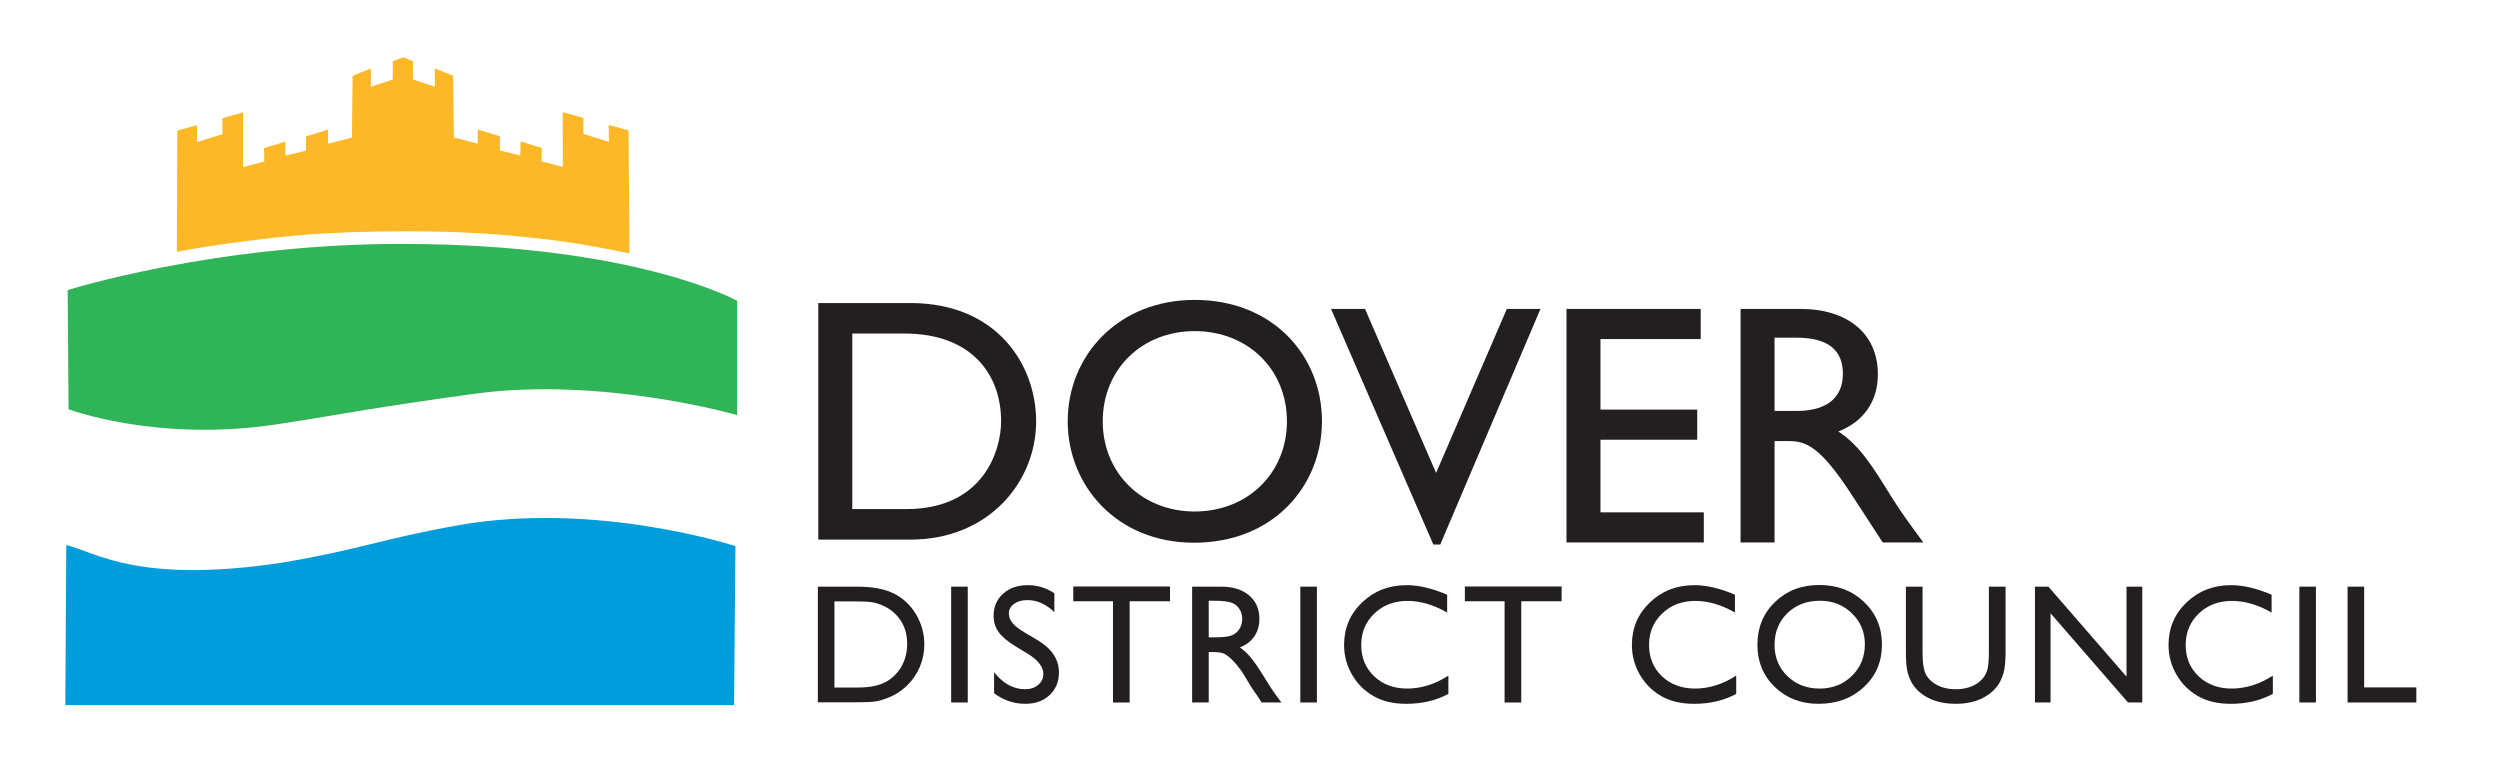 <?xml version="1.0" encoding="UTF-8"?>
<svg id="Layer_1" data-name="Layer 1" xmlns="http://www.w3.org/2000/svg" viewBox="0 0 1368.739 428.354">
  <path d="M36.286,298.384c15.539,3.777,39.278,21.581,117.835,9.712,42.3-7.014,54.439-13.001,96.685-20.502,75.967-13.488,151.835,11.418,151.835,11.418l-.742,87.055H35.757l.528-87.682s.072-.147,0,0Z" fill="#009ddd"/>
  <path d="M403.601,227.269s-73.732-21.333-144.268-11.621c-59.089,8.135-64.474,9.974-106.906,16.536-66.442,10.275-114.897-8.137-114.897-8.137l-.493-65.212s80.14-25.341,182.757-25.295c128.323.057,183.807,31.157,183.807,31.157v62.573Z" fill="#2fb457"/>
  <path d="M344.635,138.714c-18.448-3.756-31.842-6.217-52.413-8.449-15.851-1.72-37.384-3.664-69.647-3.62-45.419.061-65.384,2.573-87.665,5.34-16.097,1.999-25.571,3.589-38.057,5.832l.202-66.325,10.83-2.95-.07,9.26,13.97-4.37v-8.71l11.27-3.23v30l11.65-3.06-.17-7.33,11.63-3.58.16,7.72,11.16-2.8v-7.77l12.13-3.73v7.77l13.06-3.42.38-33.8,10-4v10l12-4v-10l5.7-2.135,5.32,2.115.01,10,12.01,3.99-.01-10,10,3.99.42,33.79,13.07,3.41-.01-7.77,12.13,3.71v7.78l11.17,2.78.16-7.71,11.63,3.56-.16,7.33,11.65,3.05-.04-30,11.27,3.21.01,8.71,13.99,4.36-.09-9.26,10.84,2.94.511,67.373Z" fill="#fdb827"/>
  <g>
    <g>
      <path d="M448.018,165.911h50.326c47.858,0,68.938,34.181,68.938,64.758,0,33.233-26.017,64.758-68.747,64.758h-50.516v-129.516ZM466.63,278.716h29.625c42.16,0,51.845-32.094,51.845-48.047,0-26.017-16.522-48.047-52.796-48.047h-28.675v96.094Z" fill="#231f20"/>
      <path d="M654.071,164.198c42.728,0,69.696,30.385,69.696,66.47,0,34.942-26.207,66.467-70.077,66.467-42.349,0-69.126-31.336-69.126-66.467,0-35.893,27.537-66.47,69.507-66.47ZM654.071,280.043c29.056,0,50.514-21.079,50.514-49.375,0-28.488-21.458-49.379-50.514-49.379-28.867,0-50.327,20.891-50.327,49.379,0,28.296,21.46,49.375,50.327,49.375Z" fill="#231f20"/>
    </g>
    <g>
      <path d="M788.537,298.117h-3.797l-56.008-128.995h18.605l38.922,89.808,38.731-89.808h18.415l-54.868,128.995Z" fill="#231f20"/>
      <path d="M931.117,185.62h-54.868v38.625h52.971v16.499h-52.971v39.749h56.576v16.499h-75.183v-127.87h73.475v16.499Z" fill="#231f20"/>
      <path d="M985.607,169.122c26.202,0,42.528,13.687,42.528,35.809,0,14.812-7.784,25.876-21.643,31.314,11.77,7.687,18.985,19.497,28.858,35.437,5.506,8.812,8.734,13.124,17.657,25.311h-22.212l-17.088-26.249c-17.087-26.249-24.871-29.25-34.364-29.25h-7.787v55.5h-18.604v-127.87h32.655ZM971.556,224.994h11.966c19.931,0,25.626-10.126,25.441-20.812-.192-11.999-7.406-19.314-25.441-19.314h-11.966v40.126Z" fill="#231f20"/>
    </g>
  </g>
  <g>
    <path d="M447.773,384.521v-63.331h21.383c8.626,0,15.45,1.294,20.474,3.882,5.023,2.587,9.019,6.394,11.986,11.418,2.966,5.024,4.448,10.503,4.448,16.434,0,4.238-.817,8.293-2.451,12.167s-3.965,7.279-6.991,10.214c-3.087,3.026-6.674,5.312-10.759,6.855-2.391.939-4.585,1.566-6.582,1.884-1.998.317-5.811.477-11.441.477h-20.066ZM468.202,329.272h-11.349v47.168h11.622c4.54,0,8.065-.31,10.577-.93s4.609-1.407,6.288-2.361,3.215-2.126,4.607-3.518c4.479-4.54,6.719-10.275,6.719-17.206,0-6.81-2.3-12.364-6.901-16.662-1.695-1.603-3.64-2.92-5.834-3.95-2.195-1.028-4.275-1.71-6.242-2.043-1.968-.333-5.13-.499-9.489-.499Z" fill="#231f20"/>
    <path d="M520.759,321.19h9.08v63.422h-9.08v-63.422Z" fill="#231f20"/>
    <path d="M562.874,358.039l-6.901-4.192c-4.328-2.643-7.407-5.243-9.238-7.801-1.832-2.558-2.747-5.501-2.747-8.83,0-4.994,1.732-9.049,5.198-12.167,3.465-3.117,7.968-4.676,13.506-4.676,5.296,0,10.154,1.487,14.573,4.461v10.305c-4.571-4.396-9.488-6.594-14.754-6.594-2.966,0-5.402.686-7.31,2.058-1.906,1.372-2.859,3.128-2.859,5.267,0,1.899.702,3.679,2.106,5.337,1.405,1.658,3.664,3.399,6.776,5.223l6.934,4.103c7.735,4.621,11.604,10.502,11.604,17.645,0,5.084-1.703,9.216-5.107,12.394s-7.832,4.767-13.279,4.767c-6.265,0-11.97-1.926-17.115-5.777v-11.531c4.904,6.213,10.578,9.318,17.024,9.318,2.845,0,5.213-.792,7.105-2.375,1.891-1.583,2.837-3.566,2.837-5.949,0-3.861-2.785-7.522-8.354-10.986Z" fill="#231f20"/>
    <path d="M587.601,321.099h52.98v8.082h-22.108v55.431h-9.125v-55.431h-21.746v-8.082Z" fill="#231f20"/>
    <path d="M652.688,384.612v-63.422h15.89c6.416,0,11.508,1.589,15.276,4.767,3.768,3.179,5.652,7.477,5.652,12.893,0,3.693-.924,6.885-2.77,9.579-1.847,2.695-4.495,4.707-7.944,6.038,2.027,1.332,4.01,3.148,5.947,5.448,1.936,2.301,4.661,6.31,8.171,12.031,2.209,3.601,3.979,6.31,5.312,8.126l3.359,4.54h-10.805l-2.765-4.179c-.092-.15-.273-.408-.544-.772l-1.768-2.499-2.811-4.633-3.038-4.951c-1.875-2.605-3.592-4.677-5.152-6.218-1.561-1.541-2.97-2.652-4.227-3.331-1.258-.68-3.371-1.021-6.34-1.021h-2.364v27.603h-9.08ZM664.492,328.908h-2.724v20.021h3.451c4.6,0,7.754-.393,9.465-1.181,1.71-.786,3.042-1.975,3.995-3.564.954-1.589,1.431-3.397,1.431-5.425,0-1.998-.531-3.806-1.589-5.426-1.06-1.619-2.551-2.761-4.472-3.427s-5.107-1-9.556-1Z" fill="#231f20"/>
    <path d="M711.918,321.19h9.08v63.422h-9.08v-63.422Z" fill="#231f20"/>
    <path d="M792.985,369.903v9.988c-6.659,3.632-14.345,5.448-23.062,5.448-7.082,0-13.09-1.422-18.023-4.268-4.934-2.844-8.838-6.764-11.714-11.758-2.875-4.993-4.312-10.396-4.312-16.207,0-9.23,3.292-16.994,9.874-23.289,6.583-6.295,14.701-9.443,24.356-9.443,6.657,0,14.058,1.741,22.2,5.221v9.761c-7.416-4.237-14.664-6.356-21.746-6.356-7.264,0-13.295,2.293-18.091,6.878-4.798,4.585-7.196,10.328-7.196,17.228,0,6.962,2.361,12.682,7.082,17.161,4.721,4.479,10.759,6.718,18.114,6.718,7.688,0,15.193-2.361,22.517-7.082Z" fill="#231f20"/>
    <path d="M802.005,321.099h52.98v8.082h-22.108v55.431h-9.125v-55.431h-21.746v-8.082Z" fill="#231f20"/>
    <path d="M950.564,369.903v9.988c-6.659,3.632-14.345,5.448-23.062,5.448-7.082,0-13.09-1.422-18.023-4.268-4.934-2.844-8.838-6.764-11.714-11.758-2.875-4.993-4.312-10.396-4.312-16.207,0-9.23,3.292-16.994,9.874-23.289,6.583-6.295,14.701-9.443,24.356-9.443,6.657,0,14.058,1.741,22.2,5.221v9.761c-7.416-4.237-14.664-6.356-21.746-6.356-7.264,0-13.295,2.293-18.091,6.878-4.798,4.585-7.196,10.328-7.196,17.228,0,6.962,2.361,12.682,7.082,17.161s10.759,6.718,18.114,6.718c7.688,0,15.193-2.361,22.517-7.082Z" fill="#231f20"/>
    <path d="M996.107,320.282c9.799,0,17.957,3.103,24.476,9.307,6.518,6.205,9.777,13.983,9.777,23.335s-3.289,17.093-9.867,23.222c-6.578,6.128-14.873,9.193-24.884,9.193-9.559,0-17.52-3.065-23.887-9.193-6.367-6.129-9.551-13.809-9.551-23.04,0-9.473,3.206-17.311,9.618-23.516,6.412-6.204,14.518-9.307,24.318-9.307ZM996.47,328.908c-7.258,0-13.222,2.27-17.894,6.81-4.671,4.54-7.008,10.336-7.008,17.387,0,6.841,2.343,12.531,7.031,17.07,4.687,4.54,10.553,6.81,17.598,6.81,7.075,0,12.978-2.315,17.711-6.946,4.732-4.631,7.098-10.396,7.098-17.297,0-6.719-2.366-12.372-7.098-16.956-4.733-4.585-10.545-6.878-17.439-6.878Z" fill="#231f20"/>
    <path d="M1088.91,321.19h9.125v36.002c0,4.873-.356,8.55-1.067,11.032-.712,2.482-1.589,4.548-2.634,6.196-1.044,1.651-2.323,3.126-3.836,4.427-5.024,4.328-11.592,6.492-19.703,6.492-8.263,0-14.891-2.148-19.885-6.446-1.514-1.332-2.792-2.822-3.837-4.472-1.044-1.649-1.906-3.669-2.587-6.06-.681-2.391-1.022-6.143-1.022-11.258v-35.911h9.125v36.002c0,5.963.681,10.108,2.043,12.439,1.361,2.331,3.434,4.199,6.22,5.606,2.784,1.407,6.067,2.112,9.851,2.112,5.387,0,9.775-1.407,13.165-4.223,1.786-1.513,3.072-3.298,3.859-5.357.787-2.058,1.181-5.584,1.181-10.577v-36.002Z" fill="#231f20"/>
    <path d="M1164.256,321.19h8.626v63.422h-7.809l-42.402-48.845v48.845h-8.535v-63.422h7.355l42.765,49.26v-49.26Z" fill="#231f20"/>
    <path d="M1244.37,369.903v9.988c-6.659,3.632-14.345,5.448-23.062,5.448-7.082,0-13.09-1.422-18.023-4.268-4.934-2.844-8.838-6.764-11.714-11.758-2.875-4.993-4.312-10.396-4.312-16.207,0-9.23,3.292-16.994,9.874-23.289,6.583-6.295,14.701-9.443,24.356-9.443,6.657,0,14.058,1.741,22.2,5.221v9.761c-7.416-4.237-14.664-6.356-21.746-6.356-7.264,0-13.295,2.293-18.091,6.878-4.798,4.585-7.196,10.328-7.196,17.228,0,6.962,2.361,12.682,7.082,17.161,4.721,4.479,10.759,6.718,18.114,6.718,7.688,0,15.193-2.361,22.517-7.082Z" fill="#231f20"/>
    <path d="M1258.883,321.19h9.08v63.422h-9.08v-63.422Z" fill="#231f20"/>
    <path d="M1285.29,321.19h9.08v55.159h28.556v8.263h-37.636v-63.422Z" fill="#231f20"/>
  </g>
</svg>